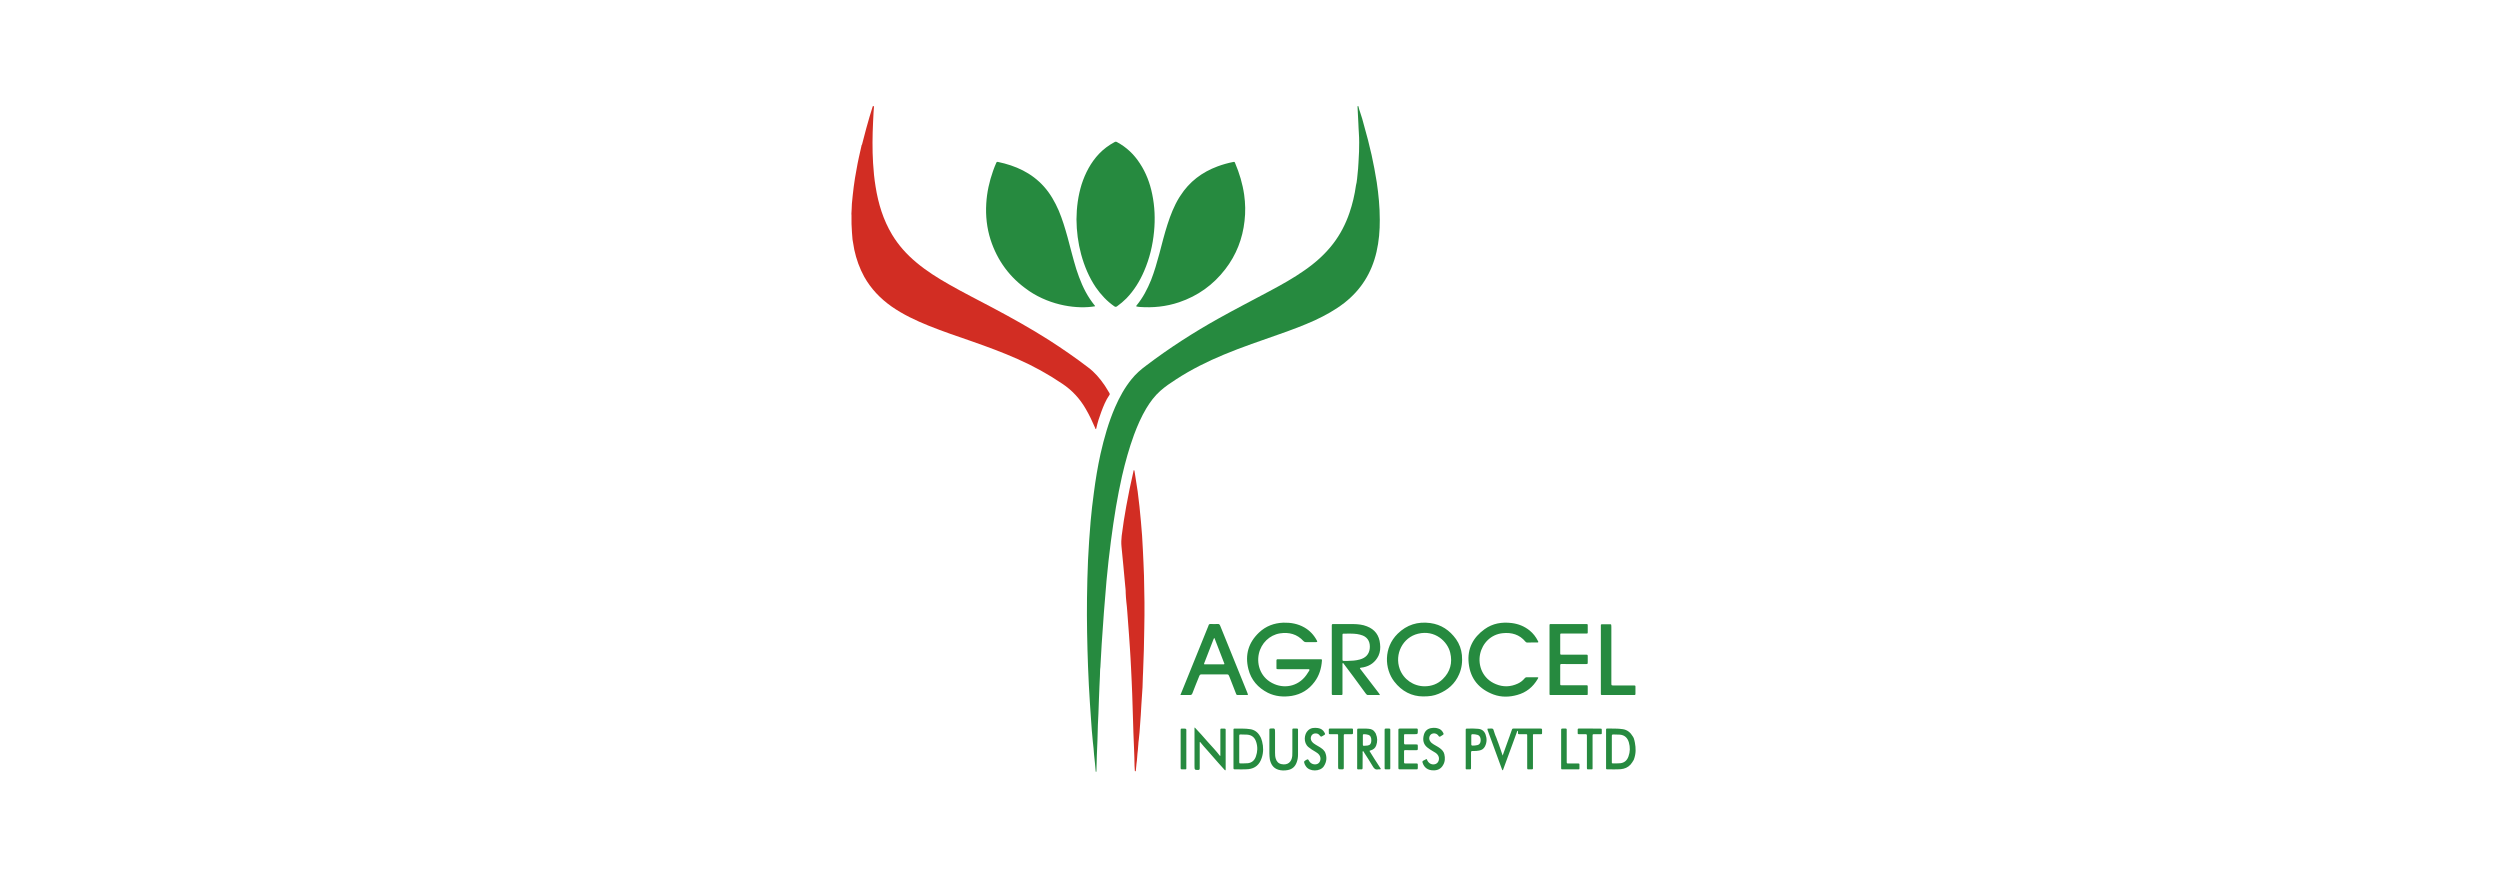 <svg xmlns="http://www.w3.org/2000/svg" xmlns:xlink="http://www.w3.org/1999/xlink" width="140" zoomAndPan="magnify" viewBox="0 0 104.88 37.5" height="50" preserveAspectRatio="xMidYMid meet" version="1.0"><defs><clipPath id="307c41ee92"><path d="M 45 4.461 L 68.93 4.461 L 68.93 32.586 L 45 32.586 Z M 45 4.461 " clip-rule="nonzero"/></clipPath><clipPath id="1f5e3fc3c4"><path d="M 35.625 4.461 L 47 4.461 L 47 19 L 35.625 19 Z M 35.625 4.461 " clip-rule="nonzero"/></clipPath><clipPath id="dfce829cf6"><path d="M 47 19 L 49 19 L 49 32.586 L 47 32.586 Z M 47 19 " clip-rule="nonzero"/></clipPath></defs><g clip-path="url(#307c41ee92)"><path fill="#268a3f" d="M 68.586 29.191 C 68.57 29.191 68.555 29.191 68.539 29.191 L 67.266 29.191 C 67.254 29.191 67.238 29.188 67.227 29.191 C 67.188 29.191 67.172 29.176 67.176 29.141 C 67.176 29.121 67.176 29.105 67.176 29.09 C 67.176 28.629 67.176 26.777 67.176 26.316 C 67.176 26.297 67.176 26.277 67.176 26.258 C 67.176 26.23 67.188 26.219 67.215 26.219 C 67.332 26.219 67.453 26.219 67.57 26.219 C 67.602 26.219 67.613 26.23 67.613 26.262 C 67.613 26.285 67.617 26.305 67.617 26.328 C 67.617 27.105 67.617 27.883 67.617 28.664 C 67.617 28.672 67.617 28.68 67.617 28.688 C 67.617 28.789 67.617 28.789 67.711 28.789 C 67.984 28.789 68.258 28.789 68.535 28.789 C 68.555 28.789 68.57 28.789 68.586 28.789 C 68.613 28.789 68.629 28.801 68.629 28.828 C 68.629 28.938 68.629 29.043 68.629 29.152 C 68.629 29.176 68.613 29.191 68.586 29.191 Z M 67.215 30.684 C 67.215 30.719 67.215 30.754 67.215 30.789 C 67.219 30.824 67.203 30.836 67.172 30.836 C 67.082 30.836 66.996 30.836 66.91 30.836 C 66.828 30.836 66.828 30.836 66.828 30.922 C 66.828 31.352 66.828 31.781 66.828 32.211 C 66.828 32.23 66.828 32.25 66.828 32.27 C 66.832 32.305 66.812 32.316 66.781 32.312 C 66.738 32.312 66.695 32.312 66.656 32.312 C 66.594 32.312 66.594 32.312 66.59 32.25 C 66.59 32.074 66.59 31.902 66.59 31.73 C 66.59 31.68 66.59 31.629 66.59 31.574 C 66.59 31.359 66.59 31.145 66.59 30.926 C 66.59 30.836 66.59 30.836 66.5 30.836 C 66.418 30.836 66.336 30.836 66.254 30.836 C 66.215 30.836 66.199 30.824 66.203 30.785 C 66.203 30.738 66.203 30.695 66.203 30.652 C 66.199 30.609 66.223 30.598 66.262 30.598 C 66.367 30.602 66.477 30.598 66.586 30.598 C 66.77 30.598 66.953 30.598 67.137 30.602 C 67.215 30.602 67.215 30.602 67.215 30.684 Z M 66.578 26.609 C 66.559 26.609 66.539 26.609 66.52 26.609 C 66.203 26.609 65.883 26.609 65.562 26.609 C 65.543 26.609 65.523 26.609 65.504 26.609 C 65.48 26.609 65.469 26.625 65.469 26.645 C 65.469 26.66 65.469 26.672 65.469 26.688 C 65.469 26.93 65.469 27.172 65.469 27.418 C 65.469 27.496 65.469 27.496 65.543 27.496 C 65.875 27.496 66.199 27.496 66.527 27.496 C 66.543 27.496 66.559 27.5 66.574 27.496 C 66.613 27.496 66.625 27.512 66.625 27.551 C 66.625 27.637 66.625 27.727 66.625 27.816 C 66.625 27.887 66.621 27.887 66.555 27.891 C 66.305 27.891 66.059 27.891 65.809 27.891 C 65.715 27.891 65.621 27.891 65.523 27.887 C 65.484 27.887 65.469 27.902 65.469 27.945 C 65.469 28.203 65.469 28.465 65.469 28.723 C 65.469 28.777 65.477 28.781 65.531 28.781 C 65.652 28.781 65.773 28.781 65.895 28.781 C 66.113 28.781 66.332 28.781 66.551 28.781 C 66.625 28.781 66.625 28.781 66.625 28.859 C 66.625 28.949 66.625 29.043 66.625 29.133 C 66.625 29.191 66.621 29.191 66.566 29.191 C 66.477 29.191 66.391 29.191 66.305 29.191 L 65.117 29.191 C 65.098 29.191 65.078 29.191 65.055 29.191 C 65.035 29.191 65.02 29.18 65.02 29.156 C 65.02 29.137 65.02 29.113 65.02 29.094 C 65.02 28.629 65.02 28.164 65.02 27.699 C 65.02 27.234 65.02 26.773 65.02 26.309 C 65.02 26.293 65.02 26.273 65.02 26.254 C 65.02 26.223 65.035 26.207 65.066 26.211 C 65.082 26.211 65.098 26.211 65.113 26.211 C 65.586 26.211 66.062 26.211 66.535 26.211 C 66.551 26.211 66.562 26.211 66.578 26.211 C 66.609 26.207 66.625 26.223 66.625 26.258 C 66.625 26.359 66.625 26.461 66.625 26.566 C 66.625 26.602 66.609 26.609 66.578 26.609 Z M 64.637 30.836 C 64.555 30.836 64.469 30.836 64.383 30.836 C 64.324 30.836 64.324 30.836 64.324 30.895 C 64.324 30.984 64.324 31.078 64.324 31.172 L 64.324 32.227 C 64.324 32.242 64.324 32.258 64.324 32.273 C 64.324 32.301 64.312 32.312 64.285 32.312 C 64.23 32.312 64.176 32.312 64.121 32.312 C 64.094 32.312 64.082 32.297 64.082 32.27 C 64.082 32.25 64.082 32.227 64.082 32.207 C 64.082 31.773 64.082 31.34 64.082 30.906 C 64.082 30.836 64.082 30.836 64.016 30.836 C 63.934 30.836 63.855 30.836 63.777 30.836 C 63.695 30.836 63.695 30.836 63.695 30.758 C 63.695 30.734 63.703 30.715 63.688 30.691 C 63.656 30.703 63.652 30.734 63.645 30.758 C 63.559 30.996 63.473 31.23 63.387 31.465 C 63.285 31.738 63.188 32.012 63.086 32.285 C 63.078 32.305 63.07 32.332 63.062 32.352 C 63.031 32.348 63.027 32.32 63.02 32.305 C 62.824 31.766 62.625 31.223 62.426 30.68 C 62.426 30.672 62.418 30.66 62.418 30.652 C 62.406 30.609 62.41 30.602 62.449 30.602 C 62.496 30.598 62.543 30.602 62.586 30.598 C 62.629 30.598 62.656 30.617 62.668 30.656 C 62.703 30.758 62.73 30.867 62.777 30.961 C 62.785 30.977 62.773 30.961 62.793 31.004 C 62.793 31.004 62.797 31.008 62.797 31.008 C 62.797 31.012 62.797 31.008 62.797 31.012 C 62.812 31.039 62.809 31.066 62.824 31.09 C 62.84 31.137 62.855 31.18 62.875 31.223 C 62.93 31.395 63 31.559 63.051 31.734 L 63.316 30.996 C 63.34 30.953 63.344 30.906 63.363 30.863 C 63.387 30.797 63.41 30.73 63.434 30.664 C 63.457 30.602 63.457 30.602 63.523 30.598 C 63.727 30.598 63.93 30.598 64.133 30.598 C 64.297 30.598 64.461 30.598 64.621 30.598 C 64.707 30.602 64.707 30.602 64.707 30.691 C 64.707 30.715 64.711 30.738 64.707 30.766 C 64.707 30.836 64.707 30.836 64.637 30.836 Z M 62.766 28.734 C 63.074 28.863 63.383 28.852 63.688 28.711 C 63.797 28.66 63.891 28.59 63.969 28.496 C 64.004 28.453 64.035 28.441 64.086 28.445 C 64.219 28.445 64.352 28.445 64.48 28.445 C 64.562 28.445 64.562 28.453 64.523 28.516 C 64.324 28.859 64.039 29.086 63.664 29.188 C 63.336 29.281 63 29.289 62.676 29.172 C 62.074 28.949 61.695 28.523 61.625 27.855 C 61.559 27.242 61.812 26.773 62.293 26.426 C 62.633 26.18 63.02 26.117 63.434 26.168 C 63.711 26.203 63.961 26.301 64.184 26.48 C 64.332 26.602 64.445 26.746 64.531 26.918 C 64.535 26.926 64.539 26.93 64.543 26.938 C 64.555 26.969 64.547 26.984 64.516 26.984 C 64.441 26.984 64.367 26.984 64.293 26.984 C 64.223 26.984 64.156 26.984 64.086 26.988 C 64.055 26.988 64.035 26.977 64.012 26.953 C 63.758 26.645 63.426 26.555 63.051 26.594 C 62.559 26.645 62.203 27.012 62.105 27.469 C 62.004 27.949 62.207 28.508 62.766 28.734 Z M 61.797 30.598 C 61.867 30.598 61.934 30.602 62.004 30.609 C 62.164 30.617 62.273 30.691 62.332 30.844 C 62.395 31.016 62.391 31.184 62.309 31.348 C 62.258 31.449 62.176 31.504 62.066 31.523 C 61.984 31.539 61.906 31.543 61.824 31.543 C 61.723 31.539 61.723 31.543 61.723 31.641 C 61.723 31.84 61.723 32.035 61.723 32.234 C 61.723 32.312 61.723 32.312 61.645 32.312 C 61.473 32.312 61.5 32.34 61.5 32.164 C 61.5 31.68 61.5 31.191 61.5 30.703 C 61.5 30.691 61.5 30.68 61.5 30.664 C 61.5 30.605 61.504 30.602 61.562 30.602 C 61.641 30.598 61.715 30.598 61.793 30.598 C 61.797 30.598 61.797 30.598 61.797 30.598 Z M 61.734 30.895 C 61.738 30.953 61.734 31.012 61.734 31.074 C 61.734 31.137 61.738 31.195 61.734 31.258 C 61.734 31.297 61.746 31.312 61.785 31.316 C 61.859 31.316 61.926 31.309 61.996 31.293 C 62.059 31.277 62.098 31.234 62.117 31.172 C 62.133 31.105 62.133 31.039 62.109 30.973 C 62.086 30.914 62.047 30.879 61.992 30.863 C 61.926 30.844 61.859 30.836 61.789 30.836 C 61.746 30.836 61.734 30.855 61.734 30.895 Z M 60.359 29.141 C 60.16 29.223 59.984 29.25 59.711 29.25 C 59.242 29.25 58.816 29.039 58.496 28.621 C 58.09 28.094 58.043 27.207 58.641 26.617 C 59.027 26.238 59.484 26.098 60.012 26.168 C 60.469 26.23 60.824 26.469 61.094 26.844 C 61.234 27.043 61.316 27.27 61.34 27.512 C 61.367 27.793 61.336 28.062 61.223 28.32 C 61.051 28.719 60.75 28.98 60.359 29.141 Z M 60.848 27.41 C 60.738 26.949 60.215 26.441 59.496 26.617 C 58.859 26.77 58.5 27.469 58.73 28.102 C 58.891 28.535 59.309 28.824 59.773 28.824 C 60.062 28.824 60.324 28.73 60.535 28.523 C 60.848 28.219 60.953 27.84 60.848 27.41 Z M 58.332 30.676 C 58.332 31.195 58.332 31.719 58.332 32.242 C 58.332 32.312 58.332 32.312 58.262 32.312 C 58.23 32.312 58.203 32.312 58.172 32.312 C 58.094 32.312 58.094 32.312 58.094 32.234 C 58.094 32.164 58.094 32.09 58.094 32.016 L 58.094 31.457 C 58.094 31.195 58.094 30.938 58.094 30.68 C 58.094 30.602 58.094 30.602 58.168 30.598 C 58.199 30.598 58.23 30.598 58.262 30.598 C 58.332 30.602 58.332 30.602 58.332 30.676 Z M 57.598 32.188 C 57.484 31.988 57.355 31.801 57.234 31.609 C 57.223 31.586 57.215 31.547 57.184 31.555 C 57.152 31.562 57.172 31.602 57.172 31.625 C 57.168 31.836 57.168 32.047 57.168 32.258 C 57.168 32.301 57.152 32.316 57.113 32.312 C 56.902 32.312 56.945 32.344 56.941 32.148 C 56.941 31.672 56.941 31.191 56.941 30.715 C 56.941 30.695 56.941 30.68 56.941 30.664 C 56.945 30.609 56.949 30.602 57 30.602 C 57.145 30.602 57.285 30.594 57.426 30.609 C 57.543 30.617 57.637 30.664 57.695 30.766 C 57.715 30.789 57.723 30.809 57.73 30.832 C 57.797 30.988 57.797 31.148 57.742 31.305 C 57.703 31.418 57.621 31.484 57.508 31.516 C 57.453 31.531 57.449 31.535 57.484 31.582 C 57.605 31.781 57.73 31.977 57.859 32.172 C 57.883 32.215 57.91 32.254 57.938 32.297 C 57.898 32.324 57.863 32.309 57.828 32.312 C 57.715 32.34 57.652 32.285 57.598 32.188 Z M 57.535 31.121 C 57.543 30.98 57.5 30.895 57.41 30.863 C 57.348 30.844 57.289 30.836 57.23 30.836 C 57.195 30.836 57.18 30.848 57.18 30.883 C 57.184 30.945 57.18 31.008 57.18 31.07 C 57.18 31.137 57.184 31.207 57.18 31.273 C 57.18 31.312 57.195 31.328 57.23 31.324 C 57.281 31.32 57.332 31.32 57.383 31.312 C 57.484 31.293 57.527 31.238 57.535 31.121 Z M 57.203 28.027 C 57.152 28.039 57.102 28.035 57.059 28.055 C 57.055 28.086 57.074 28.098 57.086 28.113 C 57.344 28.449 57.598 28.781 57.855 29.117 C 57.859 29.121 57.867 29.129 57.867 29.137 C 57.879 29.148 57.895 29.16 57.891 29.176 C 57.883 29.203 57.859 29.191 57.84 29.191 C 57.695 29.191 57.551 29.191 57.406 29.191 C 57.355 29.195 57.332 29.168 57.305 29.133 C 57.129 28.895 56.953 28.656 56.781 28.418 C 56.648 28.246 56.52 28.07 56.391 27.898 C 56.375 27.875 56.367 27.848 56.332 27.848 C 56.32 27.875 56.324 27.902 56.324 27.926 C 56.324 28.316 56.324 28.707 56.324 29.098 C 56.324 29.113 56.324 29.129 56.324 29.145 C 56.324 29.176 56.312 29.191 56.281 29.191 C 56.16 29.191 56.043 29.191 55.922 29.191 C 55.891 29.191 55.875 29.176 55.875 29.141 C 55.879 29.125 55.875 29.109 55.875 29.094 C 55.875 28.168 55.875 27.242 55.875 26.32 C 55.875 26.301 55.879 26.281 55.875 26.262 C 55.875 26.227 55.891 26.207 55.93 26.211 C 55.941 26.211 55.949 26.211 55.961 26.211 C 56.238 26.211 56.516 26.207 56.789 26.211 C 56.98 26.215 57.172 26.234 57.348 26.305 C 57.684 26.434 57.867 26.68 57.902 27.043 C 57.922 27.215 57.91 27.383 57.836 27.543 C 57.703 27.812 57.484 27.969 57.203 28.027 Z M 57.184 26.695 C 57.102 26.66 57.02 26.645 56.934 26.629 C 56.754 26.605 56.578 26.613 56.402 26.613 C 56.324 26.613 56.324 26.613 56.324 26.695 C 56.324 26.855 56.324 27.02 56.324 27.18 C 56.324 27.348 56.324 27.516 56.324 27.684 C 56.324 27.754 56.328 27.758 56.398 27.758 C 56.449 27.762 56.496 27.762 56.547 27.758 C 56.715 27.754 56.883 27.746 57.051 27.699 C 57.297 27.633 57.441 27.48 57.469 27.242 C 57.496 27.004 57.414 26.793 57.184 26.695 Z M 56.723 30.598 C 56.75 30.598 56.766 30.613 56.766 30.645 C 56.766 30.695 56.766 30.742 56.766 30.789 C 56.766 30.828 56.746 30.836 56.715 30.836 C 56.629 30.836 56.543 30.836 56.453 30.836 C 56.379 30.836 56.379 30.836 56.379 30.91 C 56.379 31.348 56.379 31.781 56.379 32.215 C 56.379 32.312 56.379 32.312 56.285 32.312 C 56.141 32.312 56.141 32.312 56.141 32.172 L 56.141 31.57 C 56.141 31.348 56.141 31.125 56.141 30.906 C 56.141 30.836 56.141 30.836 56.078 30.836 C 55.992 30.836 55.906 30.836 55.824 30.836 C 55.75 30.836 55.75 30.836 55.75 30.758 C 55.75 30.723 55.754 30.688 55.75 30.652 C 55.746 30.613 55.766 30.598 55.805 30.598 C 55.812 30.602 55.824 30.598 55.832 30.598 L 56.68 30.598 C 56.695 30.598 56.707 30.602 56.723 30.598 Z M 55.543 32.18 C 55.391 32.418 54.93 32.418 54.785 32.18 C 54.77 32.156 54.754 32.137 54.738 32.098 C 54.699 31.984 54.699 31.984 54.773 31.934 C 54.777 31.934 54.781 31.93 54.785 31.926 C 54.875 31.875 54.875 31.875 54.926 31.965 C 54.992 32.086 55.152 32.137 55.277 32.082 C 55.406 32.023 55.441 31.828 55.348 31.707 C 55.305 31.648 55.246 31.609 55.188 31.574 C 55.086 31.516 54.984 31.453 54.891 31.375 C 54.676 31.195 54.711 30.832 54.875 30.68 C 54.996 30.562 55.141 30.559 55.293 30.578 C 55.422 30.598 55.516 30.66 55.574 30.777 C 55.605 30.836 55.602 30.844 55.543 30.879 C 55.523 30.891 55.504 30.902 55.484 30.914 C 55.422 30.949 55.422 30.949 55.375 30.898 C 55.34 30.848 55.293 30.812 55.23 30.805 C 55.145 30.793 55.062 30.824 55.02 30.898 C 54.977 30.973 54.984 31.074 55.039 31.145 C 55.086 31.207 55.145 31.246 55.203 31.281 C 55.266 31.316 55.324 31.348 55.383 31.387 C 55.449 31.43 55.516 31.477 55.562 31.547 C 55.578 31.562 55.586 31.578 55.594 31.594 C 55.68 31.797 55.664 31.992 55.543 32.18 Z M 54.195 29.227 C 53.848 29.281 53.508 29.254 53.191 29.098 C 52.777 28.887 52.484 28.559 52.371 28.098 C 52.223 27.5 52.375 26.988 52.82 26.566 C 53.109 26.293 53.453 26.168 53.84 26.152 C 54.152 26.145 54.449 26.195 54.727 26.355 C 54.949 26.484 55.121 26.664 55.246 26.898 C 55.277 26.961 55.273 26.969 55.199 26.969 C 55.062 26.969 54.922 26.965 54.781 26.969 C 54.746 26.969 54.719 26.957 54.691 26.93 C 54.418 26.629 54.078 26.543 53.695 26.602 C 53.262 26.672 52.91 27.012 52.812 27.457 C 52.707 27.938 52.902 28.5 53.469 28.734 C 53.941 28.934 54.539 28.812 54.871 28.254 C 54.883 28.234 54.898 28.207 54.914 28.188 C 54.926 28.16 54.965 28.133 54.914 28.105 C 54.484 28.105 54.055 28.105 53.625 28.105 C 53.551 28.105 53.551 28.105 53.551 28.035 C 53.551 27.938 53.551 27.84 53.551 27.742 C 53.551 27.703 53.57 27.684 53.609 27.688 C 53.625 27.688 53.641 27.688 53.652 27.688 L 55.367 27.688 C 55.379 27.688 55.395 27.688 55.41 27.688 C 55.457 27.691 55.465 27.699 55.461 27.746 C 55.438 28.074 55.348 28.375 55.152 28.637 C 54.91 28.965 54.59 29.16 54.195 29.227 Z M 52.254 29.191 C 52.156 29.191 52.055 29.191 51.957 29.191 C 51.875 29.191 51.875 29.191 51.848 29.121 C 51.754 28.887 51.664 28.652 51.574 28.418 C 51.57 28.41 51.562 28.402 51.559 28.391 C 51.547 28.34 51.52 28.324 51.469 28.324 C 51.113 28.328 50.758 28.328 50.402 28.324 C 50.348 28.324 50.328 28.348 50.309 28.395 C 50.211 28.637 50.113 28.875 50.02 29.121 C 49.996 29.176 49.969 29.195 49.906 29.191 C 49.781 29.191 49.656 29.191 49.516 29.191 C 49.562 29.07 49.605 28.965 49.652 28.859 C 49.992 28.016 50.332 27.172 50.676 26.328 C 50.684 26.309 50.695 26.289 50.699 26.266 C 50.711 26.219 50.742 26.207 50.789 26.207 C 50.887 26.211 50.984 26.215 51.082 26.207 C 51.137 26.203 51.164 26.223 51.188 26.281 C 51.312 26.594 51.441 26.906 51.57 27.223 C 51.82 27.844 52.07 28.465 52.324 29.086 C 52.371 29.207 52.367 29.191 52.254 29.191 Z M 50.945 26.793 C 50.918 26.812 50.91 26.84 50.902 26.863 C 50.777 27.188 50.648 27.516 50.523 27.84 C 50.5 27.902 50.5 27.902 50.562 27.902 C 50.812 27.902 51.062 27.902 51.312 27.902 C 51.332 27.902 51.352 27.906 51.367 27.883 C 51.227 27.523 51.086 27.16 50.945 26.793 Z M 49.527 31.449 C 49.527 31.195 49.527 30.941 49.527 30.688 C 49.527 30.602 49.527 30.598 49.609 30.602 C 49.66 30.602 49.719 30.594 49.754 30.617 C 49.773 30.633 49.766 30.711 49.766 30.758 C 49.766 31.242 49.766 31.723 49.766 32.207 C 49.766 32.227 49.766 32.246 49.766 32.266 C 49.77 32.301 49.754 32.316 49.723 32.312 C 49.672 32.312 49.629 32.312 49.578 32.312 C 49.543 32.312 49.527 32.297 49.527 32.262 C 49.531 32.211 49.527 32.164 49.527 32.113 Z M 50.125 30.559 C 50.312 30.75 50.484 30.953 50.66 31.152 C 50.836 31.348 51.02 31.539 51.18 31.75 C 51.207 31.734 51.195 31.707 51.195 31.684 C 51.195 31.355 51.195 31.031 51.195 30.703 C 51.195 30.688 51.195 30.668 51.195 30.648 C 51.195 30.617 51.207 30.598 51.238 30.602 C 51.281 30.602 51.328 30.602 51.371 30.602 C 51.398 30.602 51.418 30.613 51.418 30.645 C 51.418 30.656 51.418 30.668 51.418 30.68 C 51.418 31.223 51.418 31.77 51.418 32.312 C 51.418 32.324 51.414 32.336 51.414 32.348 C 51.391 32.359 51.379 32.34 51.367 32.328 C 51.191 32.129 51.008 31.934 50.84 31.734 C 50.73 31.602 50.609 31.473 50.496 31.344 C 50.441 31.285 50.395 31.219 50.344 31.16 C 50.32 31.172 50.328 31.191 50.328 31.211 C 50.328 31.551 50.328 31.891 50.328 32.234 C 50.328 32.25 50.328 32.266 50.328 32.281 C 50.324 32.297 50.316 32.332 50.297 32.332 C 50.293 32.336 50.289 32.336 50.281 32.336 C 50.109 32.344 50.109 32.332 50.109 32.156 C 50.109 31.652 50.109 31.148 50.109 30.645 C 50.109 30.621 50.102 30.543 50.125 30.559 Z M 51.746 30.703 C 51.746 30.684 51.746 30.664 51.746 30.645 C 51.746 30.613 51.762 30.598 51.793 30.602 C 52.008 30.605 52.23 30.59 52.449 30.625 C 52.629 30.652 52.766 30.754 52.855 30.91 C 52.902 30.98 52.926 31.062 52.949 31.141 C 53.008 31.371 53.008 31.602 52.934 31.828 C 52.844 32.109 52.66 32.277 52.367 32.305 C 52.18 32.32 51.988 32.312 51.797 32.312 C 51.758 32.312 51.746 32.297 51.746 32.262 C 51.75 32.242 51.746 32.227 51.746 32.211 C 51.746 31.707 51.746 31.207 51.746 30.703 Z M 52.031 32.062 C 52.141 32.059 52.246 32.066 52.355 32.055 C 52.527 32.031 52.633 31.93 52.688 31.77 C 52.758 31.574 52.766 31.371 52.703 31.172 C 52.645 30.984 52.527 30.871 52.324 30.855 C 52.238 30.852 52.152 30.848 52.062 30.848 C 51.988 30.848 51.988 30.848 51.988 30.926 C 51.988 31.102 51.988 31.277 51.988 31.453 C 51.988 31.637 51.988 31.82 51.988 32.004 C 51.988 32.039 51.988 32.066 52.031 32.062 Z M 53.254 30.633 C 53.254 30.617 53.266 30.605 53.281 30.602 C 53.289 30.602 53.297 30.602 53.305 30.598 C 53.492 30.586 53.492 30.586 53.492 30.773 C 53.492 31.055 53.492 31.336 53.492 31.617 C 53.492 31.703 53.496 31.785 53.523 31.867 C 53.559 31.988 53.637 32.07 53.766 32.094 C 54.02 32.145 54.188 32.012 54.215 31.75 C 54.219 31.695 54.219 31.641 54.219 31.586 C 54.219 31.293 54.219 31 54.219 30.703 C 54.219 30.688 54.219 30.668 54.219 30.656 C 54.215 30.617 54.23 30.598 54.266 30.598 C 54.305 30.602 54.348 30.598 54.387 30.598 C 54.457 30.602 54.457 30.602 54.457 30.672 C 54.457 30.832 54.457 30.992 54.457 31.152 L 54.457 31.215 C 54.457 31.375 54.457 31.535 54.457 31.695 C 54.457 31.801 54.441 31.906 54.406 32.004 C 54.34 32.199 54.215 32.309 54.02 32.344 C 53.887 32.367 53.754 32.367 53.629 32.328 C 53.418 32.262 53.316 32.102 53.273 31.891 C 53.262 31.809 53.254 31.723 53.254 31.641 C 53.254 31.32 53.254 31.004 53.254 30.684 C 53.254 30.668 53.254 30.652 53.254 30.633 Z M 58.672 30.641 C 58.672 30.617 58.688 30.602 58.711 30.602 C 58.723 30.598 58.738 30.598 58.75 30.598 C 58.969 30.598 59.188 30.598 59.406 30.598 C 59.488 30.598 59.488 30.602 59.488 30.688 C 59.488 30.836 59.488 30.836 59.34 30.836 C 59.219 30.836 59.094 30.836 58.969 30.836 C 58.914 30.836 58.91 30.836 58.91 30.898 C 58.91 31 58.91 31.102 58.91 31.203 C 58.914 31.258 58.918 31.262 58.969 31.266 C 59.121 31.266 59.266 31.266 59.414 31.266 C 59.484 31.266 59.484 31.266 59.488 31.34 C 59.488 31.375 59.488 31.414 59.488 31.445 C 59.484 31.504 59.48 31.504 59.426 31.508 C 59.332 31.508 59.23 31.508 59.137 31.508 C 59.078 31.508 59.02 31.508 58.961 31.504 C 58.926 31.504 58.91 31.516 58.91 31.551 C 58.91 31.707 58.91 31.863 58.91 32.023 C 58.91 32.066 58.941 32.066 58.973 32.066 C 59.113 32.066 59.25 32.066 59.391 32.066 C 59.492 32.066 59.488 32.059 59.488 32.168 C 59.488 32.191 59.488 32.215 59.488 32.242 C 59.484 32.312 59.484 32.312 59.418 32.312 C 59.316 32.312 59.215 32.312 59.113 32.312 C 58.992 32.312 58.879 32.312 58.762 32.312 C 58.672 32.312 58.672 32.312 58.672 32.223 C 58.672 31.965 58.672 31.707 58.672 31.453 C 58.672 31.199 58.672 30.949 58.672 30.695 C 58.672 30.68 58.672 30.66 58.672 30.641 Z M 59.828 31.891 C 59.848 31.875 59.867 31.879 59.875 31.906 C 59.883 31.918 59.887 31.934 59.891 31.945 C 59.957 32.074 60.094 32.137 60.23 32.09 C 60.379 32.039 60.426 31.828 60.32 31.699 C 60.27 31.633 60.199 31.594 60.129 31.555 C 60.043 31.504 59.957 31.453 59.879 31.387 C 59.723 31.258 59.684 31.074 59.742 30.863 C 59.789 30.688 59.91 30.59 60.094 30.574 C 60.18 30.562 60.266 30.57 60.348 30.598 C 60.449 30.625 60.516 30.699 60.562 30.793 C 60.574 30.824 60.574 30.848 60.539 30.867 C 60.527 30.871 60.512 30.883 60.5 30.891 C 60.469 30.906 60.438 30.941 60.402 30.941 C 60.367 30.938 60.355 30.895 60.332 30.871 C 60.266 30.801 60.16 30.781 60.078 30.82 C 59.973 30.871 59.934 31.016 60 31.121 C 60.039 31.188 60.094 31.23 60.156 31.266 C 60.242 31.32 60.336 31.363 60.418 31.426 C 60.5 31.488 60.578 31.566 60.602 31.676 C 60.641 31.836 60.633 31.996 60.547 32.137 C 60.457 32.297 60.309 32.359 60.145 32.355 C 59.91 32.355 59.754 32.242 59.688 32.031 C 59.676 31.988 59.684 31.961 59.723 31.945 C 59.758 31.926 59.793 31.91 59.828 31.891 Z M 65.586 30.598 C 65.621 30.598 65.656 30.602 65.695 30.598 C 65.727 30.598 65.746 30.617 65.742 30.648 C 65.742 30.664 65.742 30.68 65.742 30.695 C 65.742 31.117 65.742 31.535 65.742 31.953 C 65.742 31.965 65.742 31.977 65.742 31.988 C 65.742 32.062 65.742 32.066 65.816 32.066 C 65.938 32.066 66.059 32.066 66.18 32.066 C 66.199 32.066 66.215 32.066 66.234 32.066 C 66.258 32.066 66.277 32.074 66.277 32.102 C 66.277 32.164 66.277 32.223 66.277 32.281 C 66.277 32.301 66.266 32.312 66.25 32.312 C 66.238 32.312 66.23 32.312 66.223 32.312 C 66.004 32.312 65.781 32.312 65.562 32.312 C 65.512 32.312 65.508 32.309 65.508 32.242 C 65.508 31.98 65.508 31.715 65.508 31.453 C 65.508 31.195 65.508 30.941 65.508 30.684 C 65.508 30.602 65.508 30.602 65.586 30.598 Z M 67.395 30.652 C 67.391 30.617 67.406 30.598 67.441 30.598 C 67.66 30.605 67.879 30.59 68.098 30.625 C 68.285 30.652 68.422 30.766 68.52 30.934 C 68.527 30.949 68.539 30.973 68.555 30.996 C 68.578 31.055 68.59 31.121 68.605 31.188 C 68.648 31.426 68.656 31.645 68.566 31.891 C 68.562 31.898 68.559 31.91 68.555 31.918 C 68.512 31.988 68.473 32.059 68.418 32.117 C 68.309 32.234 68.172 32.289 68.02 32.305 C 67.824 32.32 67.633 32.312 67.441 32.312 C 67.406 32.312 67.391 32.297 67.395 32.266 C 67.395 32.25 67.395 32.234 67.395 32.215 L 67.395 30.699 C 67.395 30.684 67.395 30.668 67.395 30.652 Z M 67.637 31.598 C 67.637 31.734 67.637 31.867 67.637 32.004 C 67.637 32.059 67.637 32.062 67.691 32.062 C 67.797 32.062 67.898 32.066 68.004 32.055 C 68.172 32.031 68.281 31.93 68.336 31.77 C 68.406 31.578 68.41 31.379 68.352 31.18 C 68.297 30.992 68.176 30.871 67.973 30.855 C 67.891 30.852 67.809 30.848 67.727 30.848 C 67.637 30.848 67.637 30.848 67.637 30.941 C 67.637 31.109 67.637 31.281 67.637 31.453 Z M 57.062 4.703 C 57.129 4.891 57.18 5.078 57.23 5.27 C 57.348 5.68 57.453 6.09 57.547 6.508 C 57.629 6.887 57.703 7.266 57.762 7.645 C 57.84 8.168 57.891 8.695 57.891 9.227 C 57.895 9.684 57.855 10.137 57.754 10.578 C 57.551 11.461 57.102 12.176 56.395 12.727 C 56.016 13.02 55.598 13.25 55.164 13.453 C 54.68 13.672 54.18 13.859 53.676 14.035 C 52.895 14.312 52.109 14.574 51.34 14.895 C 50.645 15.184 49.977 15.516 49.34 15.93 C 49.109 16.078 48.879 16.234 48.672 16.418 C 48.434 16.629 48.246 16.883 48.082 17.156 C 47.875 17.504 47.711 17.879 47.57 18.258 C 47.363 18.824 47.203 19.402 47.066 19.992 C 46.969 20.426 46.883 20.863 46.809 21.301 C 46.73 21.773 46.66 22.25 46.598 22.73 C 46.527 23.277 46.465 23.832 46.414 24.383 C 46.375 24.824 46.34 25.266 46.305 25.707 C 46.273 26.152 46.242 26.602 46.211 27.047 C 46.191 27.371 46.176 27.691 46.156 28.016 C 46.137 28.137 46.145 28.266 46.137 28.391 C 46.129 28.535 46.125 28.676 46.117 28.82 C 46.098 29.203 46.09 29.582 46.074 29.965 C 46.066 30.125 46.059 30.281 46.051 30.441 C 46.043 30.867 46.027 31.293 46.008 31.719 C 46 31.914 46 32.109 45.992 32.301 C 45.992 32.336 45.992 32.371 45.988 32.406 C 45.984 32.414 45.977 32.418 45.965 32.414 C 45.957 32.402 45.957 32.387 45.957 32.371 C 45.941 32.145 45.914 31.922 45.891 31.699 C 45.875 31.52 45.867 31.34 45.84 31.16 C 45.805 30.844 45.785 30.52 45.762 30.199 C 45.727 29.73 45.699 29.254 45.672 28.781 C 45.66 28.523 45.648 28.262 45.637 27.996 C 45.602 27.039 45.582 26.078 45.594 25.117 C 45.602 24.586 45.613 24.059 45.637 23.527 C 45.664 22.984 45.699 22.441 45.746 21.898 C 45.781 21.496 45.828 21.094 45.883 20.691 C 45.953 20.148 46.043 19.605 46.16 19.07 C 46.312 18.398 46.5 17.734 46.773 17.105 C 46.957 16.68 47.18 16.277 47.469 15.922 C 47.648 15.699 47.859 15.516 48.082 15.352 C 49.051 14.617 50.066 13.965 51.121 13.375 C 51.82 12.984 52.535 12.617 53.242 12.238 C 53.754 11.965 54.262 11.684 54.738 11.348 C 55.188 11.035 55.594 10.676 55.93 10.238 C 56.23 9.848 56.457 9.41 56.617 8.941 C 56.746 8.566 56.836 8.18 56.891 7.785 C 56.898 7.742 56.91 7.699 56.918 7.66 C 56.941 7.547 56.941 7.43 56.957 7.316 C 56.996 7 57 6.684 57.02 6.367 C 57.027 6.105 57.031 5.848 57.012 5.586 C 57 5.457 57 5.324 56.992 5.191 C 56.984 4.961 56.969 4.73 56.957 4.5 C 56.957 4.48 56.949 4.461 56.969 4.445 C 57 4.445 56.992 4.465 57 4.492 C 57.012 4.566 57.039 4.633 57.062 4.703 Z M 57.062 4.703 " fill-opacity="1" fill-rule="evenodd"/></g><g clip-path="url(#1f5e3fc3c4)"><path fill="#d22d23" d="M 35.746 10.059 C 35.734 9.938 35.73 9.867 35.723 9.77 C 35.703 9.527 35.699 9.285 35.703 9.043 C 35.703 9.023 35.703 9 35.699 8.98 C 35.715 8.84 35.707 8.699 35.719 8.559 C 35.738 8.32 35.77 8.082 35.797 7.84 C 35.824 7.598 35.871 7.359 35.914 7.117 C 35.969 6.785 36.047 6.457 36.121 6.129 C 36.125 6.105 36.125 6.086 36.145 6.07 C 36.203 5.848 36.258 5.625 36.32 5.402 C 36.41 5.066 36.512 4.73 36.617 4.395 C 36.625 4.367 36.637 4.348 36.66 4.32 C 36.637 4.594 36.617 4.863 36.609 5.129 C 36.582 5.703 36.574 6.277 36.609 6.852 C 36.629 7.18 36.66 7.512 36.715 7.84 C 36.828 8.555 37.035 9.234 37.406 9.852 C 37.676 10.301 38.02 10.684 38.418 11.016 C 38.848 11.379 39.324 11.676 39.812 11.953 C 40.406 12.293 41.016 12.598 41.617 12.918 C 42.426 13.348 43.227 13.793 44 14.285 C 44.559 14.645 45.109 15.023 45.641 15.43 C 45.914 15.633 46.137 15.895 46.332 16.18 C 46.344 16.195 46.348 16.211 46.363 16.23 C 46.367 16.234 46.375 16.238 46.375 16.246 C 46.43 16.336 46.484 16.422 46.535 16.508 C 46.551 16.535 46.559 16.559 46.535 16.59 C 46.383 16.809 46.285 17.055 46.191 17.305 C 46.105 17.531 46.035 17.758 45.984 17.992 C 45.98 18.004 45.98 18.012 45.965 18.02 C 45.941 18.016 45.941 17.988 45.934 17.969 C 45.816 17.695 45.691 17.43 45.543 17.176 C 45.293 16.742 44.965 16.387 44.551 16.113 C 43.957 15.711 43.332 15.367 42.676 15.078 C 42.051 14.801 41.414 14.566 40.77 14.34 C 40.16 14.129 39.547 13.922 38.945 13.68 C 38.402 13.461 37.871 13.211 37.383 12.871 C 36.914 12.539 36.523 12.133 36.238 11.625 C 36.043 11.27 35.906 10.887 35.82 10.488 C 35.793 10.348 35.773 10.203 35.746 10.059 Z M 35.746 10.059 " fill-opacity="1" fill-rule="nonzero"/></g><path fill="#268a3f" d="M 45.152 9.215 C 45.156 8.715 45.219 8.227 45.367 7.746 C 45.523 7.266 45.754 6.824 46.102 6.457 C 46.289 6.262 46.504 6.102 46.742 5.973 C 46.785 5.945 46.82 5.945 46.863 5.973 C 47.254 6.184 47.566 6.48 47.812 6.859 C 48.074 7.254 48.238 7.691 48.332 8.152 C 48.441 8.676 48.461 9.199 48.41 9.727 C 48.355 10.301 48.223 10.855 47.992 11.387 C 47.812 11.809 47.57 12.199 47.25 12.531 C 47.129 12.652 47 12.762 46.859 12.863 C 46.816 12.895 46.785 12.895 46.738 12.863 C 46.434 12.652 46.18 12.379 45.965 12.07 C 45.68 11.648 45.484 11.18 45.348 10.684 C 45.219 10.203 45.156 9.715 45.152 9.215 Z M 43.117 12.188 C 42.359 11.664 41.832 10.957 41.543 10.066 C 41.387 9.574 41.332 9.066 41.363 8.547 C 41.391 8.074 41.492 7.621 41.648 7.18 C 41.688 7.062 41.734 6.953 41.781 6.844 C 41.797 6.805 41.812 6.793 41.855 6.801 C 42.594 6.957 43.266 7.254 43.789 7.84 C 44.051 8.133 44.246 8.477 44.406 8.844 C 44.559 9.207 44.672 9.582 44.777 9.961 C 44.898 10.41 45.008 10.859 45.145 11.305 C 45.289 11.746 45.457 12.168 45.715 12.555 C 45.773 12.645 45.84 12.73 45.906 12.816 C 45.914 12.828 45.934 12.84 45.934 12.863 C 45.219 12.988 44.105 12.855 43.164 12.223 M 49.512 8.227 C 49.895 7.625 50.43 7.23 51.078 6.988 C 51.289 6.91 51.508 6.848 51.727 6.805 C 51.789 6.793 51.793 6.793 51.816 6.852 C 51.996 7.277 52.129 7.719 52.195 8.18 C 52.246 8.543 52.254 8.91 52.211 9.277 C 52.129 10.027 51.863 10.707 51.406 11.301 C 50.898 11.965 50.246 12.43 49.461 12.695 C 48.914 12.879 48.359 12.934 47.789 12.891 C 47.746 12.883 47.703 12.883 47.66 12.867 C 47.66 12.844 47.668 12.836 47.676 12.828 C 47.941 12.508 48.129 12.145 48.285 11.762 C 48.426 11.402 48.531 11.031 48.633 10.656 C 48.742 10.242 48.844 9.828 48.977 9.418 C 49.102 9.031 49.25 8.652 49.461 8.305 " fill-opacity="1" fill-rule="nonzero"/><g clip-path="url(#dfce829cf6)"><path fill="#d22d23" d="M 47.645 32.367 C 47.641 32.383 47.637 32.395 47.617 32.395 C 47.602 32.391 47.602 32.375 47.602 32.363 C 47.598 32.293 47.59 32.223 47.59 32.156 C 47.586 31.695 47.559 31.234 47.543 30.777 C 47.535 30.598 47.535 30.422 47.527 30.242 C 47.512 29.875 47.508 29.504 47.492 29.133 C 47.477 28.781 47.465 28.43 47.445 28.078 C 47.43 27.797 47.418 27.523 47.398 27.246 C 47.371 26.863 47.348 26.48 47.316 26.098 C 47.293 25.824 47.281 25.547 47.246 25.273 C 47.23 25.148 47.227 25.02 47.219 24.895 C 47.223 24.781 47.203 24.676 47.195 24.562 C 47.145 24.027 47.098 23.492 47.043 22.957 C 47.027 22.805 47.035 22.652 47.051 22.504 C 47.102 22.09 47.168 21.676 47.242 21.266 C 47.332 20.773 47.43 20.289 47.543 19.805 C 47.547 19.785 47.543 19.762 47.566 19.746 C 47.586 19.754 47.586 19.77 47.59 19.789 C 47.637 20.07 47.68 20.359 47.723 20.645 C 47.777 21.062 47.824 21.484 47.859 21.906 C 47.895 22.305 47.926 22.699 47.941 23.098 C 47.957 23.461 47.977 23.824 47.988 24.184 C 48.008 24.918 48.016 25.648 48 26.379 C 47.992 26.996 47.977 27.613 47.949 28.23 C 47.945 28.289 47.945 28.344 47.941 28.402 C 47.934 28.559 47.93 28.711 47.926 28.867 C 47.914 29.129 47.887 29.387 47.875 29.641 C 47.867 29.906 47.84 30.168 47.824 30.434 C 47.809 30.645 47.797 30.852 47.77 31.059 C 47.746 31.207 47.75 31.355 47.73 31.504 C 47.703 31.695 47.703 31.891 47.672 32.082 " fill-opacity="1" fill-rule="nonzero"/></g></svg>